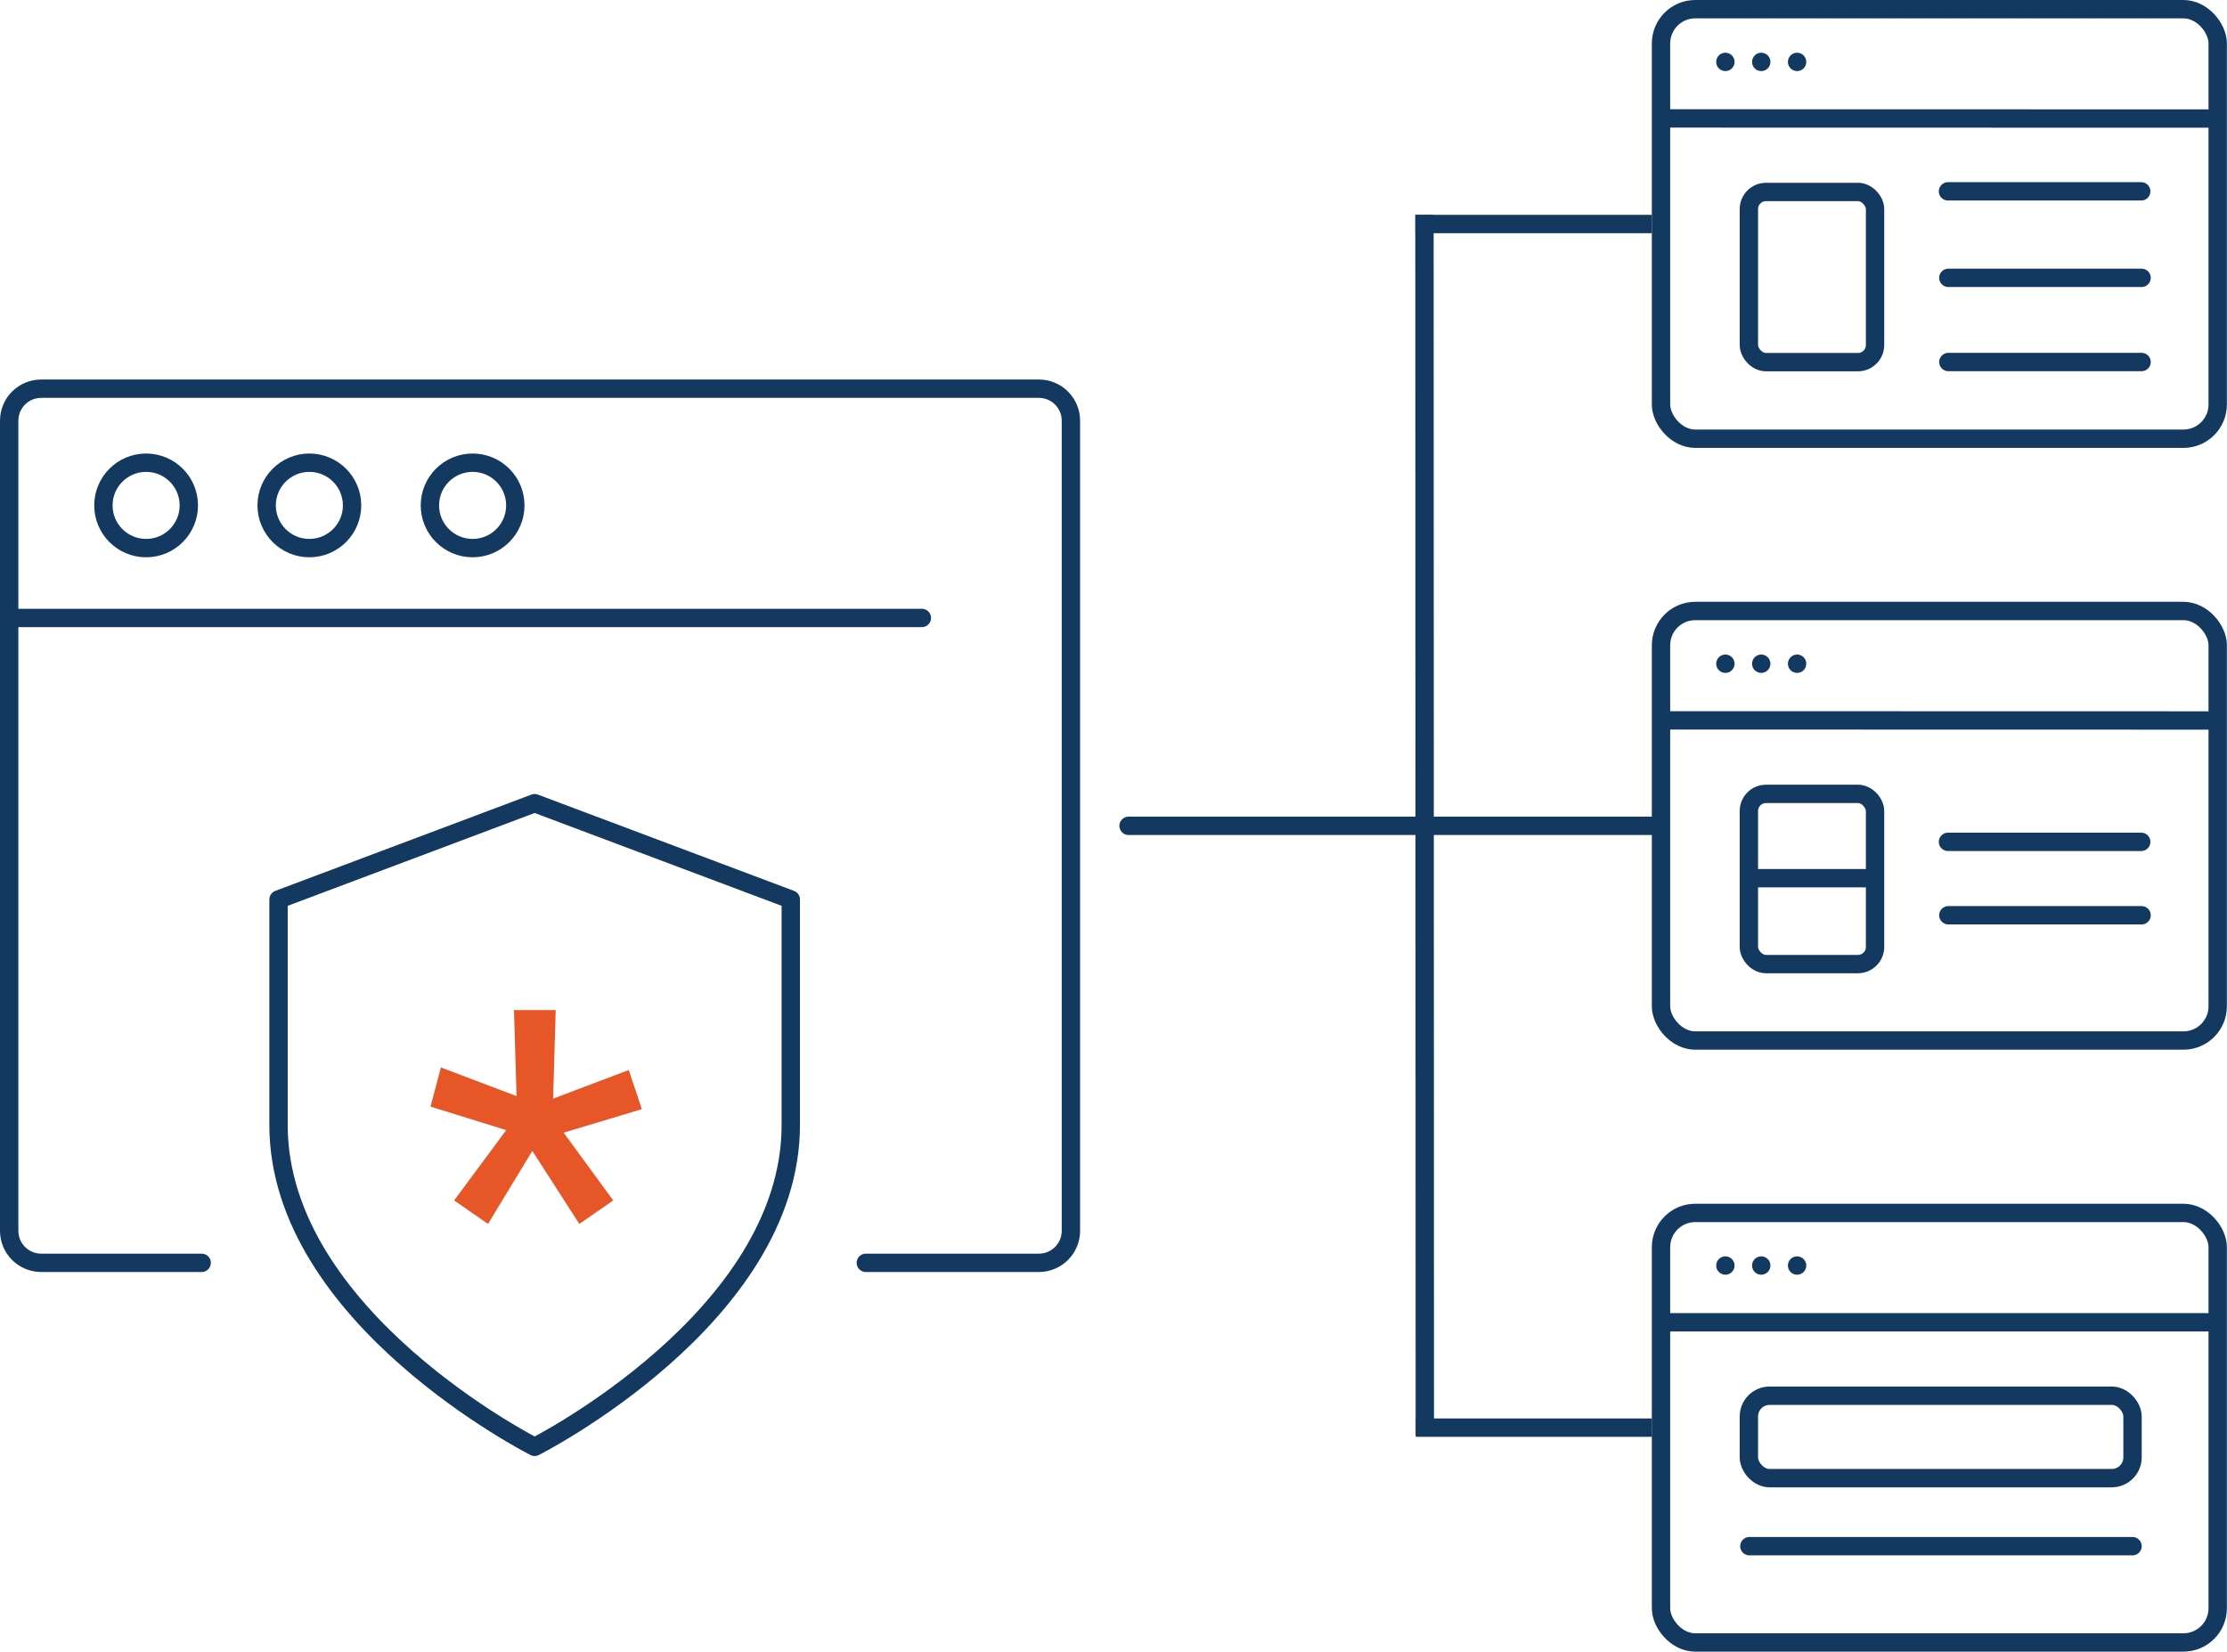 <svg xmlns="http://www.w3.org/2000/svg" id="Layer_1" viewBox="0 0 181.98 135"><defs><style>.cls-1{stroke-miterlimit:10;}.cls-1,.cls-2{fill:none;stroke:#133960;stroke-width:1.5px;}.cls-3{fill:#e75626;}.cls-2{stroke-linecap:round;stroke-linejoin:round;}</style></defs><g id="Wildcard"><g id="WildCard"><line class="cls-2" x1="1" y1="50.51" x2="75.33" y2="50.51"></line><circle class="cls-2" cx="11.94" cy="41.31" r="3.49"></circle><circle class="cls-2" cx="25.28" cy="41.31" r="3.49"></circle><circle class="cls-2" cx="38.62" cy="41.31" r="3.49"></circle><path class="cls-2" d="M16.48,103.22H3.37c-1.45,0-2.62-1.17-2.62-2.62V34.39c0-1.45,1.17-2.62,2.62-2.62h81.52c1.45,0,2.62,1.17,2.62,2.62v66.21c0,1.45-1.17,2.62-2.62,2.62h-14.14"></path><path class="cls-3" d="M41.36,92.37l-6.18-1.92.85-3.2,6.18,2.34-.21-7.03h3.41l-.21,7.24,6.18-2.34,1.07,3.2-6.39,1.92,4.05,5.54-2.77,1.92-3.84-5.97-3.62,5.97-2.77-1.92,4.26-5.75Z"></path></g><path class="cls-2" d="M43.69,118.26s20.93-10.56,20.93-26.31v-18.43l-20.93-7.87-20.93,7.87v18.43c0,15.75,20.93,26.31,20.93,26.31Z"></path><rect class="cls-2" x="135.73" y=".75" width="45.49" height="35.11" rx="2.8" ry="2.8"></rect><line class="cls-2" x1="135.84" y1="9.68" x2="180.98" y2="9.69"></line><rect class="cls-2" x="142.91" y="15.69" width="10.31" height="13.91" rx="1.4" ry="1.4"></rect><line class="cls-2" x1="140.99" y1="5.06" x2="140.99" y2="5.06"></line><line class="cls-2" x1="143.92" y1="5.06" x2="143.92" y2="5.06"></line><line class="cls-2" x1="146.85" y1="5.06" x2="146.85" y2="5.06"></line><line class="cls-2" x1="159.18" y1="15.64" x2="174.97" y2="15.64"></line><line class="cls-2" x1="159.21" y1="22.71" x2="175" y2="22.71"></line><line class="cls-2" x1="159.21" y1="29.59" x2="175" y2="29.59"></line><rect class="cls-2" x="135.73" y="49.94" width="45.49" height="35.11" rx="2.8" ry="2.8"></rect><line class="cls-2" x1="135.79" y1="58.88" x2="180.92" y2="58.89"></line><rect class="cls-2" x="142.91" y="64.89" width="10.31" height="13.91" rx="1.4" ry="1.4"></rect><line class="cls-2" x1="140.99" y1="54.25" x2="140.99" y2="54.25"></line><line class="cls-2" x1="143.92" y1="54.25" x2="143.92" y2="54.25"></line><line class="cls-2" x1="146.85" y1="54.25" x2="146.85" y2="54.25"></line><line class="cls-2" x1="159.18" y1="68.81" x2="174.97" y2="68.81"></line><line class="cls-2" x1="159.21" y1="74.81" x2="175" y2="74.81"></line><line class="cls-2" x1="143.73" y1="71.78" x2="152.72" y2="71.78"></line><rect class="cls-2" x="135.73" y="99.14" width="45.49" height="35.11" rx="2.8" ry="2.8"></rect><line class="cls-2" x1="135.81" y1="108.08" x2="181.01" y2="108.08"></line><rect class="cls-2" x="142.91" y="114.08" width="31.35" height="6.74" rx="1.7" ry="1.7"></rect><line class="cls-2" x1="140.99" y1="103.44" x2="140.99" y2="103.44"></line><line class="cls-2" x1="143.92" y1="103.44" x2="143.92" y2="103.44"></line><line class="cls-2" x1="146.85" y1="103.44" x2="146.85" y2="103.44"></line><line class="cls-2" x1="142.95" y1="126.38" x2="174.26" y2="126.38"></line><line class="cls-2" x1="92.22" y1="67.5" x2="116.07" y2="67.5"></line><path class="cls-1" d="M115.66,18.31h19.32-19.32Z"></path><path class="cls-2" d="M117.1,67.5h17.89-17.89Z"></path><path class="cls-1" d="M115.7,116.69h19.29-19.29Z"></path><line class="cls-1" x1="116.4" y1="17.56" x2="116.43" y2="117.35"></line></g></svg>